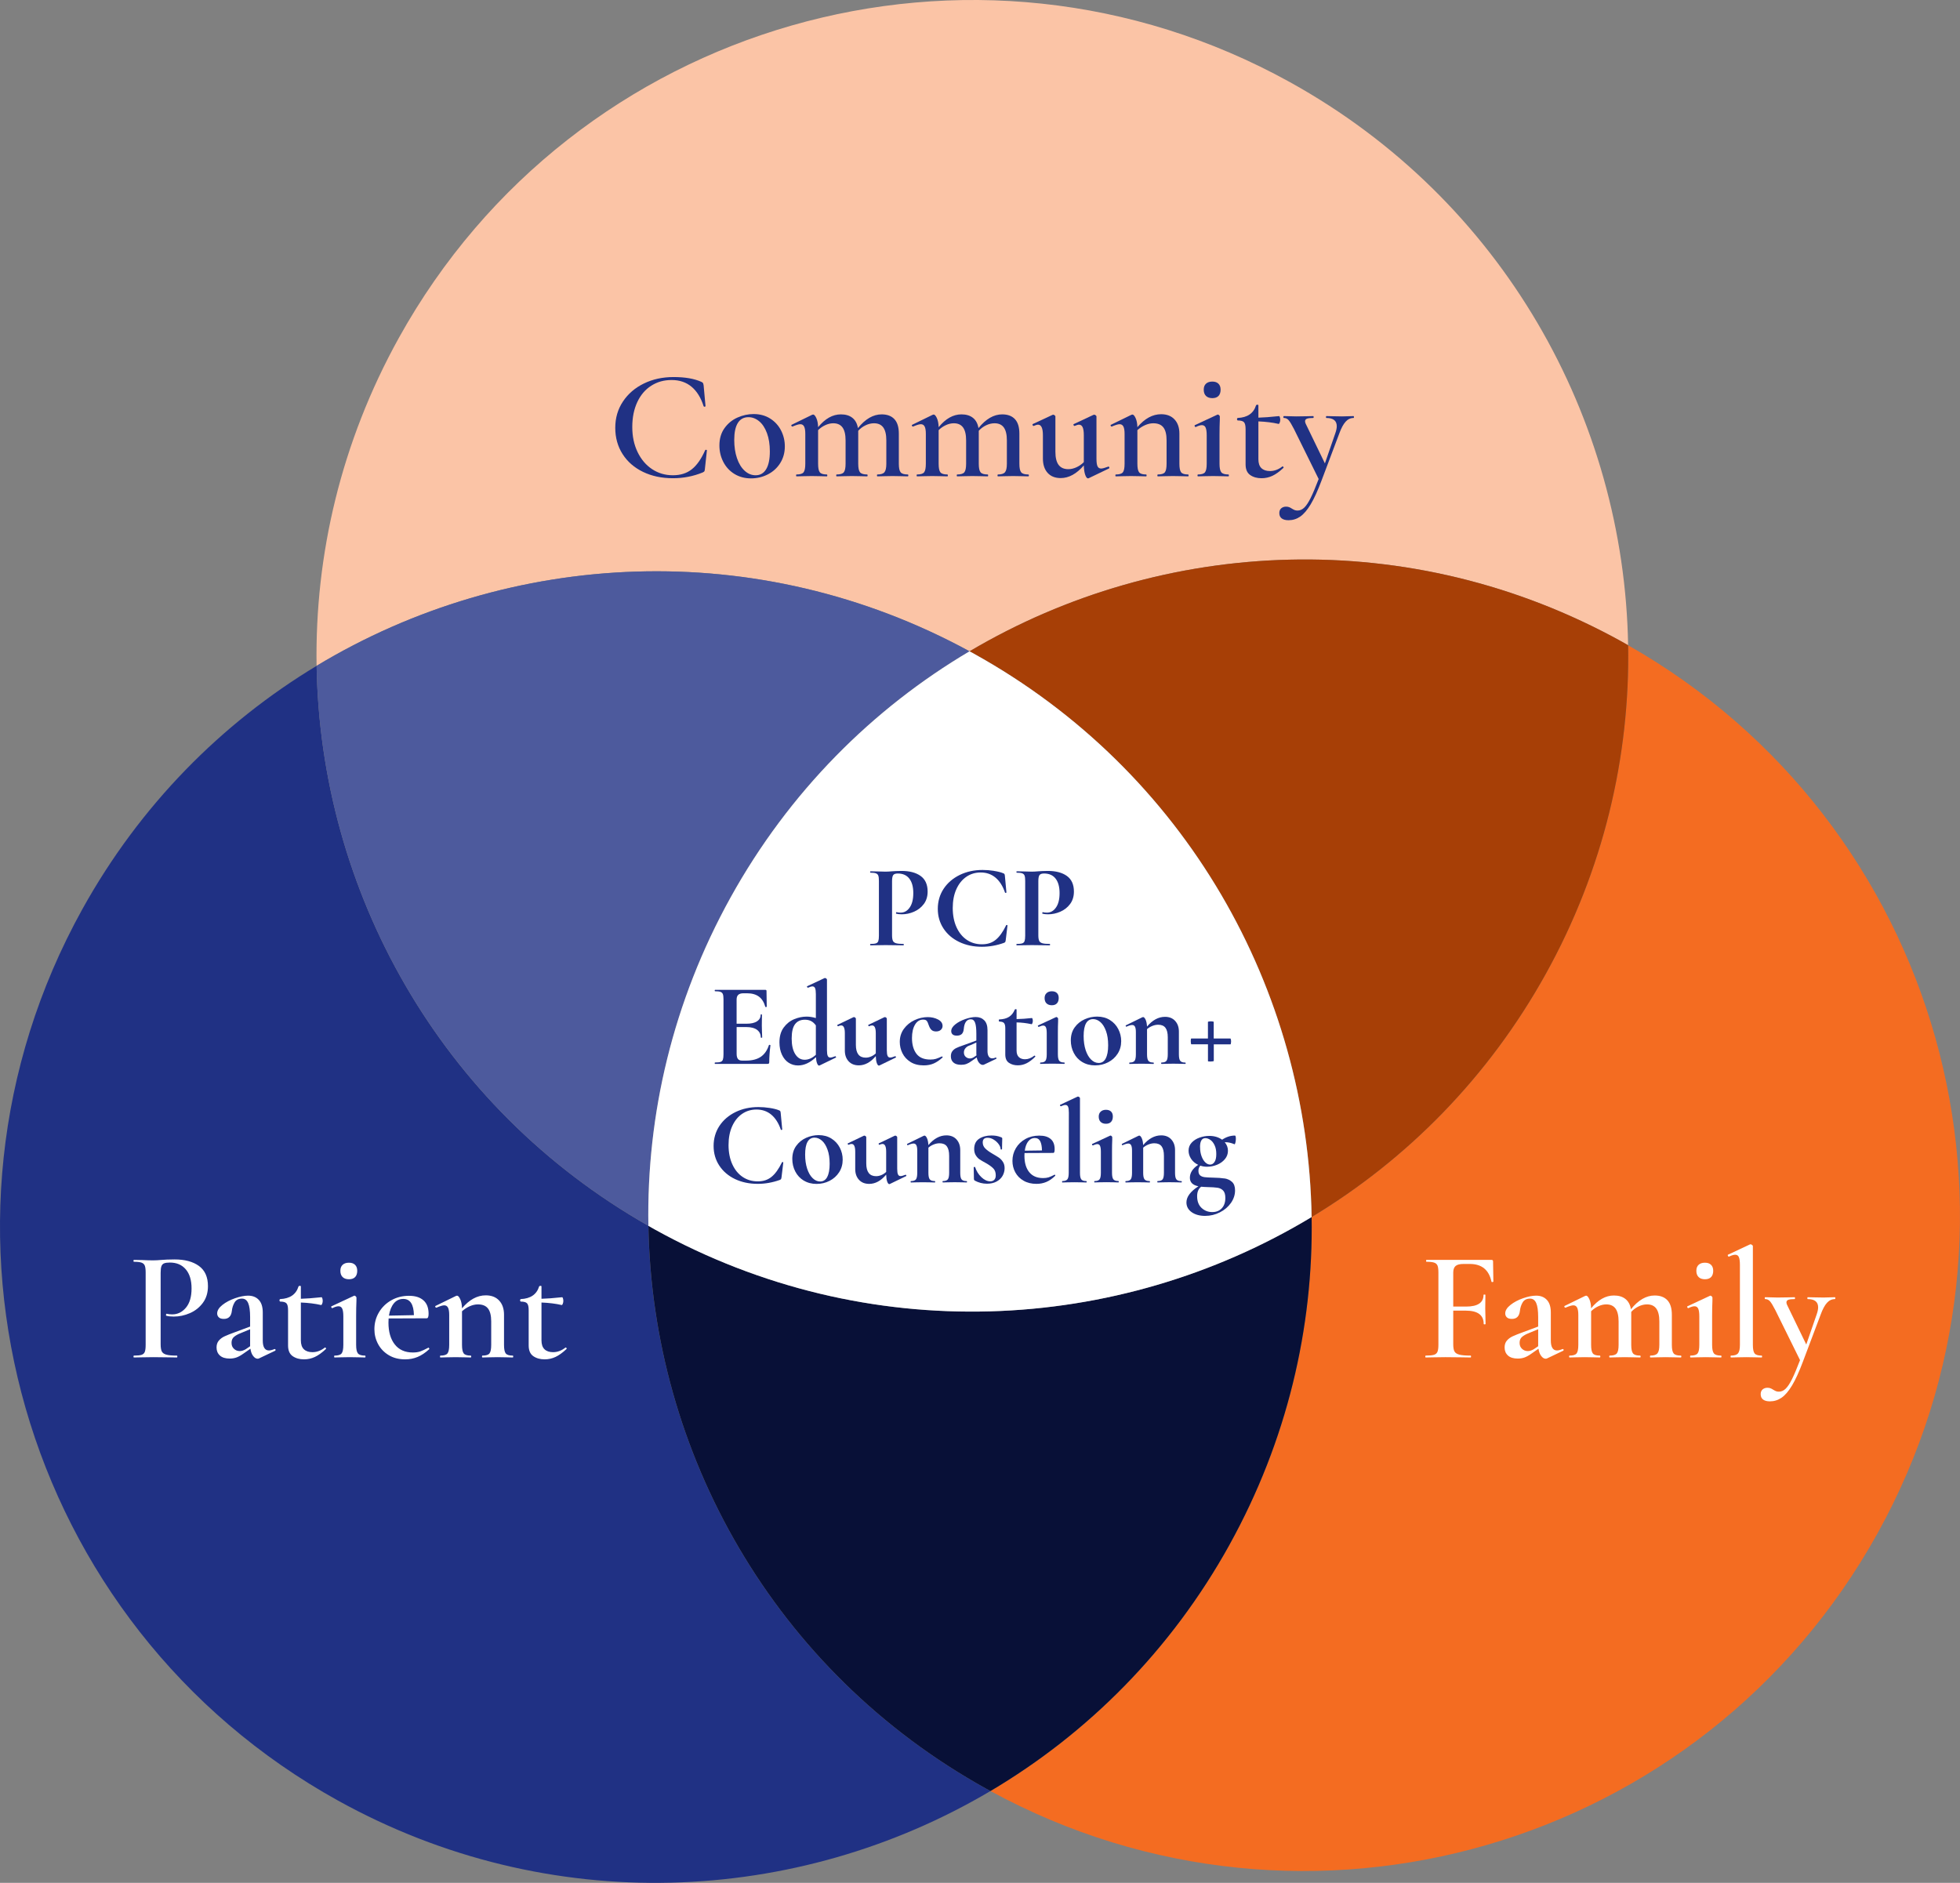 <?xml version="1.0" encoding="UTF-8"?>
<svg xmlns="http://www.w3.org/2000/svg" id="Layer_2" viewBox="0 0 753.15 723.57">
  <rect x="0" y="0" width="753.15" height="723.57" fill="#808080" stroke="none"/>
  <defs>
    <style>.cls-1{fill:#f46c21;}.cls-1,.cls-2,.cls-3,.cls-4,.cls-5,.cls-6,.cls-7{stroke-width:0px;}.cls-2{fill:#4d5a9d;}.cls-3{fill:#081037;}.cls-4{fill:#203184;}.cls-5{fill:#a73f06;}.cls-6{fill:#fff;}.cls-7{fill:#fbc4a6;}</style>
  </defs>
  <g id="Layer_1-2">
    <path class="cls-4" d="m249.15,471.07c-80.28-45.6-126.09-128.85-127.49-215.19-36.5,22.02-67.91,53.6-90.05,93.57-67.44,121.73-23.43,275.08,98.3,342.52,81.12,44.94,176.27,40.37,250.69-3.69-.53-.29-1.05-.56-1.58-.85-81.7-45.26-128.39-129.23-129.87-216.36Z"></path>
    <path class="cls-7" d="m372.55,250.3c74.42-44.06,169.57-48.63,250.69-3.69.8.44,1.59.91,2.38,1.36-1.48-87.13-48.17-171.1-129.87-216.36C374.02-35.83,220.67,8.18,153.23,129.91c-22.14,39.97-32.27,83.34-31.58,125.96,74.2-44.75,169.47-49.95,250.89-5.58Z"></path>
    <path class="cls-2" d="m249.15,471.07c-.73-42.69,9.4-86.13,31.57-126.16,22.5-40.61,54.57-72.56,91.83-94.62-81.42-44.37-176.69-39.17-250.89,5.58,1.4,86.34,47.22,169.59,127.49,215.19Z"></path>
    <path class="cls-1" d="m625.62,247.97c.73,42.69-9.4,86.13-31.57,126.16-22.14,39.97-53.54,71.55-90.05,93.57.69,42.62-9.44,86-31.58,125.96-22.5,40.61-54.57,72.56-91.83,94.62,121.47,66.19,273.79,22.05,340.94-99.15,66.99-120.93,23.99-273.04-95.92-341.16Z"></path>
    <path class="cls-3" d="m472.43,593.66c22.14-39.97,32.27-83.34,31.58-125.96-74.68,45.04-170.71,50.03-252.47,4.73-.8-.44-1.59-.91-2.38-1.36,1.48,87.13,48.17,171.1,129.87,216.36.52.29,1.05.56,1.58.85,37.26-22.06,69.33-54,91.83-94.62Z"></path>
    <path class="cls-5" d="m372.55,250.3c.53.29,1.06.56,1.58.85,81.76,45.3,128.46,129.35,129.88,216.55,36.5-22.02,67.91-53.6,90.05-93.57,22.17-40.03,32.3-83.47,31.57-126.16-.8-.45-1.58-.92-2.38-1.36-81.12-44.94-176.27-40.37-250.69,3.69Z"></path>
    <path class="cls-6" d="m374.13,251.14c-.52-.29-1.05-.56-1.58-.85-37.26,22.06-69.33,54-91.83,94.62-22.17,40.03-32.3,83.47-31.57,126.16.8.45,1.58.92,2.38,1.36,81.76,45.3,177.79,40.31,252.47-4.73-1.42-87.2-48.11-171.26-129.88-216.55Z"></path>
    <path class="cls-6" d="m573.84,492.51c0,.08-.11.14-.33.18-.22.04-.35,0-.39-.12-.96-4.56-3.74-6.84-8.34-6.84h-2.4c-1.44,0-2.46.26-3.06.78-.6.52-.9,1.38-.9,2.58v13.02h4.92c4.48,0,6.72-1.5,6.72-4.5,0-.08.12-.12.36-.12s.36.04.36.12l-.06,5.28c0,1.24.02,2.16.06,2.76l.06,3.12c0,.12-.12.18-.36.18s-.36-.06-.36-.18c0-3.4-2.3-5.1-6.9-5.1h-4.8v12.9c0,1.28.16,2.21.48,2.79.32.58.95.99,1.89,1.23.94.24,2.39.36,4.35.36.08,0,.12.12.12.36s-.04.36-.12.36c-1.64,0-2.92-.02-3.84-.06l-5.88-.06-4.38.06c-.76.04-1.82.06-3.18.06-.12,0-.18-.12-.18-.36s.06-.36.18-.36c1.44,0,2.49-.1,3.15-.3s1.11-.59,1.35-1.17.36-1.47.36-2.67v-27.78c0-1.2-.11-2.08-.33-2.64s-.65-.95-1.29-1.17c-.64-.22-1.62-.33-2.94-.33-.12,0-.18-.12-.18-.36s.06-.36.18-.36h24.96c.4,0,.6.18.6.54l.12,7.8Z"></path>
    <path class="cls-6" d="m600.54,518.43c.16,0,.26.09.3.27.04.18-.02.31-.18.39l-6.18,2.94c-.16.08-.34.12-.54.12-.6,0-1.17-.35-1.71-1.05-.54-.7-.89-1.63-1.05-2.79l-2.76,1.92c-.96.68-1.83,1.16-2.61,1.44s-1.65.42-2.61.42c-1.64,0-2.89-.39-3.75-1.17-.86-.78-1.29-1.81-1.29-3.09,0-1.08.29-1.96.87-2.64.58-.68,1.32-1.23,2.22-1.65.9-.42,2.23-.95,3.99-1.59l5.82-2.16v-3.6c0-2.48-.25-4.29-.75-5.43-.5-1.14-1.29-1.71-2.37-1.71-1.32,0-2.27.49-2.85,1.47-.58.98-.93,2.07-1.05,3.27-.24,2.04-1.26,3.06-3.06,3.06-.88,0-1.53-.2-1.95-.6-.42-.4-.63-.9-.63-1.5,0-1.12.67-2.21,2.01-3.27,1.34-1.06,2.96-1.92,4.86-2.58,1.9-.66,3.57-.99,5.01-.99,1.72,0,3.09.54,4.11,1.62s1.53,2.7,1.53,4.86v10.8c0,1.24.2,2.18.6,2.82.4.64.98.96,1.74.96.6,0,1.32-.18,2.16-.54h.12Zm-9.48-1.08v-6.54l-3.6,1.5c-1.04.4-1.89.87-2.55,1.41-.66.54-.99,1.31-.99,2.31s.31,1.73.93,2.31c.62.58,1.37.87,2.25.87.72,0,1.48-.24,2.28-.72l1.68-1.14Z"></path>
    <path class="cls-6" d="m646.08,521.31c0,.24-.08.36-.24.36-1,0-1.8-.02-2.4-.06l-3.42-.06-3.42.06c-.6.04-1.4.06-2.4.06-.12,0-.18-.12-.18-.36s.06-.36.18-.36c1.32,0,2.22-.29,2.7-.87.48-.58.72-1.67.72-3.27v-8.94c0-2.24-.39-3.9-1.17-4.98-.78-1.08-1.97-1.62-3.57-1.62-1.08,0-2.16.26-3.24.78-1.08.52-2.02,1.22-2.82,2.1v12.66c0,1.64.23,2.74.69,3.3.46.56,1.37.84,2.73.84.12,0,.18.12.18.36s-.06.36-.18.36c-1,0-1.8-.02-2.4-.06l-3.48-.06-3.42.06c-.6.04-1.4.06-2.4.06-.12,0-.18-.12-.18-.36s.06-.36.18-.36c1.36,0,2.27-.28,2.73-.84.46-.56.69-1.66.69-3.3v-8.94c0-2.24-.39-3.9-1.17-4.98-.78-1.08-1.97-1.62-3.57-1.62-1,0-2.02.24-3.06.72-1.04.48-1.96,1.12-2.76,1.92v12.9c0,1.64.22,2.74.66,3.3.44.56,1.34.84,2.7.84.12,0,.18.12.18.36s-.06.36-.18.36c-1,0-1.78-.02-2.34-.06l-3.48-.06-3.48.06c-.56.04-1.34.06-2.34.06-.12,0-.18-.12-.18-.36s.06-.36.18-.36c1.36,0,2.26-.28,2.7-.84.44-.56.66-1.66.66-3.3v-11.46c0-1.28-.15-2.22-.45-2.82-.3-.6-.79-.9-1.47-.9-.6,0-1.6.3-3,.9h-.06c-.16,0-.28-.1-.36-.3s-.06-.32.06-.36l7.86-3.84c.24-.08.38-.12.42-.12.4,0,.81.45,1.23,1.35.42.9.65,2.07.69,3.51,2.68-3.28,5.6-4.92,8.76-4.92,1.84,0,3.32.45,4.44,1.35,1.12.9,1.82,2.21,2.1,3.93,2.84-3.52,5.88-5.28,9.12-5.28,2.12,0,3.75.61,4.89,1.83,1.14,1.22,1.71,3.07,1.71,5.55v11.58c0,1.64.23,2.74.69,3.3.46.56,1.37.84,2.73.84.16,0,.24.12.24.36Z"></path>
    <path class="cls-6" d="m649.44,521.31c0-.24.06-.36.18-.36,1.36,0,2.26-.28,2.7-.84.44-.56.66-1.66.66-3.3v-10.92c0-1.36-.14-2.35-.42-2.97-.28-.62-.76-.93-1.44-.93-.6,0-1.38.24-2.34.72h-.06c-.16,0-.28-.1-.36-.3-.08-.2-.06-.34.06-.42l8.64-4.02.18-.06c.16,0,.33.09.51.27s.27.33.27.45v1.26c-.08,1.68-.12,3.66-.12,5.94v10.98c0,1.64.23,2.74.69,3.3.46.56,1.37.84,2.73.84.12,0,.18.12.18.36s-.06.36-.18.36c-1,0-1.8-.02-2.4-.06l-3.48-.06-3.48.06c-.56.04-1.34.06-2.34.06-.12,0-.18-.12-.18-.36Zm3.27-30.54c-.58-.56-.87-1.36-.87-2.4s.29-1.77.87-2.31c.58-.54,1.39-.81,2.43-.81s1.78.27,2.34.81c.56.54.84,1.31.84,2.31s-.27,1.84-.81,2.4c-.54.56-1.33.84-2.37.84s-1.85-.28-2.43-.84Z"></path>
    <path class="cls-6" d="m664.98,521.31c0-.24.06-.36.18-.36,1.32,0,2.22-.29,2.7-.87.48-.58.72-1.67.72-3.27v-30.66c0-1.4-.13-2.41-.39-3.03-.26-.62-.73-.93-1.41-.93-.6,0-1.4.24-2.4.72h-.06c-.16,0-.28-.1-.36-.3-.08-.2-.08-.34,0-.42l8.46-3.96.24-.06c.16,0,.35.08.57.24.22.16.33.3.33.42v37.98c0,1.64.22,2.74.66,3.3.44.56,1.34.84,2.7.84.12,0,.18.12.18.36s-.06.36-.18.36c-.96,0-1.74-.02-2.34-.06l-3.54-.06-3.48.06c-.6.04-1.4.06-2.4.06-.12,0-.18-.12-.18-.36Z"></path>
    <path class="cls-6" d="m705.24,498.87c0,.24-.04.36-.12.36-1.2,0-2.23.48-3.09,1.44-.86.96-1.65,2.42-2.37,4.38l-6.9,18.3c-1.44,3.84-2.82,6.86-4.14,9.06-1.32,2.2-2.66,3.77-4.02,4.71-1.36.94-2.86,1.41-4.5,1.41-1.12,0-1.99-.23-2.61-.69s-.93-1.15-.93-2.07c0-.8.25-1.41.75-1.83s1.11-.63,1.83-.63c.48,0,.89.07,1.23.21.34.14.69.33,1.05.57.4.24.75.42,1.05.54s.67.18,1.11.18c.92,0,1.77-.37,2.55-1.11.78-.74,1.6-1.97,2.46-3.69.86-1.72,1.89-4.16,3.09-7.32l-9.48-19.2c-.88-1.72-1.57-2.86-2.07-3.42-.5-.56-1.11-.84-1.83-.84-.12,0-.18-.12-.18-.36s.06-.36.18-.36c1.04,0,1.84.02,2.4.06l2.34.06,4.08-.06c.6-.04,1.42-.06,2.46-.06.12,0,.18.12.18.36s-.06.36-.18.36c-1.08,0-1.87.09-2.37.27-.5.18-.75.51-.75.99,0,.36.1.72.3,1.08l7.32,15.12,4.02-11.64c.36-1.04.54-1.92.54-2.64,0-2.12-1.34-3.18-4.02-3.18-.08,0-.12-.12-.12-.36s.04-.36.12-.36c1.08,0,1.9.02,2.46.06l3.6.06,2.34-.06c.44-.04,1.14-.06,2.1-.06.08,0,.12.12.12.36Z"></path>
    <path class="cls-4" d="m269.54,146.76c.32.16.52.31.6.45.08.14.16.45.24.93l.72,7.92c0,.12-.1.2-.3.24-.2.04-.34-.02-.42-.18-1.04-3.28-2.59-5.78-4.65-7.5-2.06-1.72-4.61-2.58-7.65-2.58s-5.53.73-7.83,2.19c-2.3,1.46-4.09,3.56-5.37,6.3-1.28,2.74-1.92,5.93-1.92,9.57s.68,6.81,2.04,9.63c1.36,2.82,3.22,5.01,5.58,6.57,2.36,1.56,5.02,2.34,7.98,2.34s5.35-.77,7.29-2.31c1.94-1.54,3.65-3.99,5.13-7.35.04-.12.16-.16.36-.12.2.04.3.1.3.18l-.78,7.2c-.04.48-.11.78-.21.9-.1.12-.31.26-.63.42-3.6,1.48-7.42,2.22-11.46,2.22-4.28,0-8.1-.81-11.46-2.43-3.36-1.62-5.98-3.9-7.86-6.84-1.88-2.94-2.82-6.31-2.82-10.11s.98-7.12,2.94-10.08c1.96-2.96,4.64-5.27,8.04-6.93,3.4-1.66,7.2-2.49,11.4-2.49,4.44,0,8.02.62,10.74,1.86Z"></path>
    <path class="cls-4" d="m282.2,182.13c-1.84-1.14-3.26-2.68-4.26-4.62-1-1.94-1.5-4.05-1.5-6.33,0-2.6.65-4.81,1.95-6.63,1.3-1.82,2.96-3.18,4.98-4.08,2.02-.9,4.09-1.35,6.21-1.35,2.44,0,4.57.58,6.39,1.74,1.82,1.16,3.21,2.69,4.17,4.59.96,1.9,1.44,3.93,1.44,6.09,0,2.4-.59,4.54-1.77,6.42-1.18,1.88-2.77,3.33-4.77,4.35-2,1.02-4.16,1.53-6.48,1.53s-4.52-.57-6.36-1.71Zm12.21-1.83c.94-1.56,1.41-3.84,1.41-6.84,0-2.68-.37-5.02-1.11-7.02-.74-2-1.74-3.52-3-4.56-1.26-1.04-2.63-1.56-4.11-1.56-1.8,0-3.16.74-4.08,2.22-.92,1.48-1.38,3.66-1.38,6.54,0,2.6.35,4.93,1.05,6.99.7,2.06,1.68,3.67,2.94,4.83,1.26,1.16,2.67,1.74,4.23,1.74,1.76,0,3.11-.78,4.05-2.34Z"></path>
    <path class="cls-4" d="m349.04,182.7c0,.24-.08.36-.24.36-1,0-1.8-.02-2.4-.06l-3.42-.06-3.42.06c-.6.04-1.4.06-2.4.06-.12,0-.18-.12-.18-.36s.06-.36.18-.36c1.32,0,2.22-.29,2.7-.87.48-.58.72-1.67.72-3.27v-8.94c0-2.24-.39-3.9-1.17-4.98-.78-1.08-1.97-1.62-3.57-1.62-1.08,0-2.16.26-3.24.78-1.08.52-2.02,1.22-2.82,2.1v12.66c0,1.64.23,2.74.69,3.3.46.56,1.37.84,2.73.84.12,0,.18.12.18.36s-.06.36-.18.36c-1,0-1.8-.02-2.4-.06l-3.48-.06-3.42.06c-.6.04-1.4.06-2.4.06-.12,0-.18-.12-.18-.36s.06-.36.18-.36c1.36,0,2.27-.28,2.73-.84.46-.56.69-1.66.69-3.3v-8.94c0-2.24-.39-3.9-1.17-4.98-.78-1.08-1.97-1.62-3.57-1.62-1,0-2.02.24-3.06.72-1.04.48-1.96,1.12-2.76,1.92v12.9c0,1.64.22,2.74.66,3.3.44.56,1.34.84,2.7.84.12,0,.18.12.18.36s-.06.36-.18.36c-1,0-1.78-.02-2.34-.06l-3.48-.06-3.48.06c-.56.04-1.34.06-2.34.06-.12,0-.18-.12-.18-.36s.06-.36.18-.36c1.36,0,2.26-.28,2.7-.84.44-.56.66-1.66.66-3.3v-11.46c0-1.28-.15-2.22-.45-2.82-.3-.6-.79-.9-1.47-.9-.6,0-1.6.3-3,.9h-.06c-.16,0-.28-.1-.36-.3-.08-.2-.06-.32.06-.36l7.86-3.84c.24-.08.38-.12.42-.12.4,0,.81.45,1.23,1.35.42.9.65,2.07.69,3.51,2.68-3.28,5.6-4.92,8.76-4.92,1.84,0,3.32.45,4.44,1.35,1.12.9,1.82,2.21,2.1,3.93,2.84-3.52,5.88-5.28,9.12-5.28,2.12,0,3.75.61,4.89,1.83,1.14,1.22,1.71,3.07,1.71,5.55v11.58c0,1.64.23,2.74.69,3.3.46.56,1.37.84,2.73.84.16,0,.24.12.24.36Z"></path>
    <path class="cls-4" d="m395.36,182.7c0,.24-.08.36-.24.36-1,0-1.8-.02-2.4-.06l-3.42-.06-3.42.06c-.6.04-1.4.06-2.4.06-.12,0-.18-.12-.18-.36s.06-.36.18-.36c1.32,0,2.22-.29,2.7-.87.48-.58.72-1.67.72-3.27v-8.94c0-2.24-.39-3.9-1.17-4.98-.78-1.08-1.97-1.62-3.57-1.62-1.08,0-2.16.26-3.24.78-1.08.52-2.02,1.22-2.82,2.1v12.66c0,1.64.23,2.74.69,3.3.46.56,1.37.84,2.73.84.12,0,.18.12.18.36s-.06.36-.18.36c-1,0-1.8-.02-2.4-.06l-3.48-.06-3.42.06c-.6.04-1.4.06-2.4.06-.12,0-.18-.12-.18-.36s.06-.36.18-.36c1.36,0,2.27-.28,2.73-.84.46-.56.69-1.66.69-3.3v-8.94c0-2.24-.39-3.9-1.17-4.98-.78-1.08-1.97-1.62-3.57-1.62-1,0-2.02.24-3.06.72-1.04.48-1.96,1.12-2.76,1.92v12.9c0,1.64.22,2.74.66,3.3.44.56,1.34.84,2.7.84.12,0,.18.12.18.36s-.06.36-.18.36c-1,0-1.78-.02-2.34-.06l-3.48-.06-3.48.06c-.56.04-1.34.06-2.34.06-.12,0-.18-.12-.18-.36s.06-.36.18-.36c1.36,0,2.26-.28,2.7-.84.44-.56.66-1.66.66-3.3v-11.46c0-1.28-.15-2.22-.45-2.82-.3-.6-.79-.9-1.47-.9-.6,0-1.6.3-3,.9h-.06c-.16,0-.28-.1-.36-.3-.08-.2-.06-.32.06-.36l7.86-3.84c.24-.08.38-.12.42-.12.4,0,.81.45,1.23,1.35.42.9.65,2.07.69,3.51,2.68-3.28,5.6-4.92,8.76-4.92,1.84,0,3.32.45,4.44,1.35,1.12.9,1.82,2.21,2.1,3.93,2.84-3.52,5.88-5.28,9.12-5.28,2.12,0,3.75.61,4.89,1.83,1.14,1.22,1.71,3.07,1.71,5.55v11.58c0,1.64.23,2.74.69,3.3.46.56,1.37.84,2.73.84.16,0,.24.12.24.36Z"></path>
    <path class="cls-4" d="m425.95,179.28c.12,0,.22.1.3.3.08.2.06.34-.06.42l-7.86,3.78-.24.06c-.4,0-.76-.45-1.08-1.35-.32-.9-.5-2.11-.54-3.63-2.8,3.24-5.76,4.86-8.88,4.86-2.16,0-3.84-.67-5.04-2.01-1.2-1.34-1.8-3.17-1.8-5.49v-8.94c0-2.72-.62-4.08-1.86-4.08-.4,0-.96.16-1.68.48h-.06c-.16,0-.28-.1-.36-.3-.08-.2-.06-.34.06-.42l7.62-3.54.24-.06c.16,0,.34.08.54.24.2.16.3.3.3.42v13.62c0,2.24.41,3.91,1.23,5.01.82,1.1,2.07,1.65,3.75,1.65,1,0,2.03-.24,3.09-.72,1.06-.48,2.01-1.14,2.85-1.98v-10.32c0-1.4-.15-2.43-.45-3.09-.3-.66-.77-.99-1.41-.99-.36,0-.92.16-1.68.48h-.06c-.16,0-.28-.11-.36-.33-.08-.22-.04-.35.12-.39l7.56-3.54c.08-.04.18-.06.3-.06.16,0,.34.08.54.24.2.16.3.3.3.42v16.26c0,1.4.14,2.38.42,2.94.28.56.74.84,1.38.84.48,0,1.38-.24,2.7-.72l.12-.06Z"></path>
    <path class="cls-4" d="m456.73,182.7c0,.24-.06.36-.18.36-1,0-1.78-.02-2.34-.06l-3.48-.06-3.42.06c-.6.04-1.4.06-2.4.06-.12,0-.18-.12-.18-.36s.06-.36.18-.36c1.36,0,2.26-.28,2.7-.84.44-.56.66-1.66.66-3.3v-9c0-2.24-.41-3.89-1.23-4.95-.82-1.06-2.11-1.59-3.87-1.59-1.04,0-2.1.24-3.18.72s-2.06,1.12-2.94,1.92v12.9c0,1.64.22,2.74.66,3.3.44.56,1.34.84,2.7.84.12,0,.18.12.18.36s-.06.36-.18.36c-1,0-1.78-.02-2.34-.06l-3.48-.06-3.48.06c-.56.04-1.34.06-2.34.06-.12,0-.18-.12-.18-.36s.06-.36.18-.36c1.36,0,2.26-.28,2.7-.84.44-.56.66-1.66.66-3.3v-11.46c0-1.28-.15-2.22-.45-2.82-.3-.6-.79-.9-1.47-.9-.6,0-1.6.3-3,.9h-.06c-.16,0-.28-.1-.36-.3-.08-.2-.06-.32.06-.36l7.86-3.84c.24-.08.38-.12.42-.12.4,0,.81.45,1.23,1.35.42.9.65,2.07.69,3.51,2.8-3.32,5.84-4.98,9.12-4.98,2.2,0,3.92.67,5.16,2.01,1.24,1.34,1.86,3.15,1.86,5.43v11.58c0,1.64.22,2.74.66,3.3.44.56,1.34.84,2.7.84.12,0,.18.12.18.36Z"></path>
    <path class="cls-4" d="m460.15,182.7c0-.24.06-.36.18-.36,1.36,0,2.26-.28,2.7-.84.44-.56.66-1.66.66-3.3v-10.92c0-1.36-.14-2.35-.42-2.97-.28-.62-.76-.93-1.44-.93-.6,0-1.38.24-2.34.72h-.06c-.16,0-.28-.1-.36-.3-.08-.2-.06-.34.06-.42l8.64-4.02.18-.06c.16,0,.33.09.51.27.18.18.27.33.27.45v1.26c-.08,1.68-.12,3.66-.12,5.94v10.98c0,1.64.23,2.74.69,3.3.46.56,1.37.84,2.73.84.12,0,.18.12.18.36s-.06.36-.18.36c-1,0-1.8-.02-2.4-.06l-3.48-.06-3.48.06c-.56.04-1.34.06-2.34.06-.12,0-.18-.12-.18-.36Zm3.27-30.54c-.58-.56-.87-1.36-.87-2.4s.29-1.77.87-2.31,1.39-.81,2.43-.81,1.78.27,2.34.81c.56.54.84,1.31.84,2.31s-.27,1.84-.81,2.4c-.54.56-1.33.84-2.37.84s-1.85-.28-2.43-.84Z"></path>
    <path class="cls-4" d="m492.85,179.22c.12,0,.23.08.33.24.1.16.09.28-.03.36-1.48,1.4-2.88,2.41-4.2,3.03-1.32.62-2.72.93-4.2.93-1.72,0-3.17-.41-4.35-1.23-1.18-.82-1.77-2.19-1.77-4.11v-13.56c0-1.32-.21-2.2-.63-2.64-.42-.44-1.23-.66-2.43-.66-.04,0-.09-.05-.15-.15-.06-.1-.09-.21-.09-.33s.03-.23.09-.33c.06-.1.11-.15.15-.15,3.76-.16,6.12-1.78,7.08-4.86.08-.16.25-.24.51-.24s.39.08.39.24v4.74c1.88-.04,4.54-.24,7.98-.6.08,0,.17.15.27.45.1.3.15.63.15.99s-.07.72-.21,1.08c-.14.36-.29.52-.45.48-2.24-.52-4.82-.84-7.74-.96v14.52c0,1.56.39,2.71,1.17,3.45.78.74,1.87,1.11,3.27,1.11,1.68,0,3.26-.58,4.74-1.74l.12-.06Z"></path>
    <path class="cls-4" d="m520.27,160.26c0,.24-.04.36-.12.36-1.2,0-2.23.48-3.09,1.44-.86.96-1.65,2.42-2.37,4.38l-6.9,18.3c-1.44,3.84-2.82,6.86-4.14,9.06-1.32,2.2-2.66,3.77-4.02,4.71-1.36.94-2.86,1.41-4.5,1.41-1.12,0-1.99-.23-2.61-.69-.62-.46-.93-1.15-.93-2.07,0-.8.25-1.41.75-1.83.5-.42,1.11-.63,1.83-.63.48,0,.89.07,1.23.21.34.14.69.33,1.05.57.4.24.75.42,1.05.54s.67.18,1.11.18c.92,0,1.77-.37,2.55-1.11.78-.74,1.6-1.97,2.46-3.69.86-1.72,1.89-4.16,3.09-7.32l-9.48-19.2c-.88-1.72-1.57-2.86-2.07-3.42-.5-.56-1.11-.84-1.83-.84-.12,0-.18-.12-.18-.36s.06-.36.18-.36c1.04,0,1.84.02,2.4.06l2.34.06,4.08-.06c.6-.04,1.42-.06,2.46-.06.12,0,.18.12.18.36s-.06.36-.18.36c-1.08,0-1.87.09-2.37.27-.5.18-.75.51-.75.99,0,.36.1.72.3,1.08l7.32,15.12,4.02-11.64c.36-1.04.54-1.92.54-2.64,0-2.12-1.34-3.18-4.02-3.18-.08,0-.12-.12-.12-.36s.04-.36.12-.36c1.08,0,1.9.02,2.46.06l3.6.06,2.34-.06c.44-.04,1.14-.06,2.1-.06.08,0,.12.12.12.36Z"></path>
    <path class="cls-6" d="m62.18,519.36c.3.58.88.99,1.74,1.23.86.24,2.21.36,4.05.36.12,0,.18.12.18.36s-.06.36-.18.36c-1.64,0-2.92-.02-3.84-.06l-5.22-.06-4.32.06c-.76.04-1.8.06-3.12.06-.12,0-.18-.12-.18-.36s.06-.36.18-.36c1.36,0,2.34-.1,2.94-.3.6-.2,1.01-.58,1.23-1.14.22-.56.33-1.46.33-2.7v-27.78c0-1.2-.11-2.08-.33-2.64-.22-.56-.64-.95-1.26-1.17-.62-.22-1.59-.33-2.91-.33-.12,0-.18-.12-.18-.36s.06-.36.18-.36l3.12.06c1.76.08,3.18.12,4.26.12.92,0,2.04-.06,3.36-.18.48-.04,1.13-.08,1.95-.12.82-.04,1.79-.06,2.91-.06,3.96,0,7.09.84,9.39,2.52,2.3,1.68,3.45,4.26,3.45,7.74,0,2.52-.65,4.66-1.95,6.42-1.3,1.76-2.96,3.08-4.98,3.96-2.02.88-4.09,1.32-6.21,1.32-1.12,0-2.06-.1-2.82-.3-.12,0-.18-.1-.18-.3,0-.12.03-.24.09-.36s.13-.16.21-.12c.64.16,1.34.24,2.1.24,2.08,0,3.84-.86,5.28-2.58,1.44-1.72,2.16-4.18,2.16-7.38s-.74-5.61-2.22-7.35c-1.48-1.74-3.52-2.61-6.12-2.61-.96,0-1.69.1-2.19.3-.5.2-.85.57-1.05,1.11-.2.54-.3,1.39-.3,2.55v27.42c0,1.28.15,2.21.45,2.79Z"></path>
    <path class="cls-6" d="m105.59,518.43c.16,0,.26.09.3.27.04.18-.02.31-.18.39l-6.18,2.94c-.16.08-.34.12-.54.12-.6,0-1.17-.35-1.71-1.05-.54-.7-.89-1.63-1.05-2.79l-2.76,1.92c-.96.68-1.83,1.16-2.61,1.44-.78.28-1.65.42-2.61.42-1.64,0-2.89-.39-3.75-1.17-.86-.78-1.29-1.81-1.29-3.09,0-1.08.29-1.96.87-2.64.58-.68,1.32-1.23,2.22-1.65s2.23-.95,3.99-1.59l5.82-2.16v-3.6c0-2.48-.25-4.29-.75-5.43-.5-1.14-1.29-1.71-2.37-1.71-1.32,0-2.27.49-2.85,1.47-.58.98-.93,2.07-1.05,3.27-.24,2.04-1.26,3.06-3.06,3.06-.88,0-1.53-.2-1.95-.6-.42-.4-.63-.9-.63-1.5,0-1.12.67-2.21,2.01-3.27,1.34-1.06,2.96-1.92,4.86-2.58,1.9-.66,3.57-.99,5.01-.99,1.72,0,3.09.54,4.11,1.62s1.53,2.7,1.53,4.86v10.8c0,1.24.2,2.18.6,2.82.4.64.98.96,1.74.96.6,0,1.32-.18,2.16-.54h.12Zm-9.48-1.08v-6.54l-3.6,1.5c-1.04.4-1.89.87-2.55,1.41-.66.54-.99,1.31-.99,2.31s.31,1.73.93,2.31c.62.58,1.37.87,2.25.87.72,0,1.48-.24,2.28-.72l1.68-1.14Z"></path>
    <path class="cls-6" d="m124.91,517.83c.12,0,.23.08.33.24.1.16.09.28-.03.36-1.48,1.4-2.88,2.41-4.2,3.03-1.32.62-2.72.93-4.2.93-1.72,0-3.17-.41-4.35-1.23-1.18-.82-1.77-2.19-1.77-4.11v-13.56c0-1.32-.21-2.2-.63-2.64s-1.23-.66-2.43-.66c-.04,0-.09-.05-.15-.15-.06-.1-.09-.21-.09-.33s.03-.23.09-.33c.06-.1.11-.15.15-.15,3.76-.16,6.12-1.78,7.08-4.86.08-.16.25-.24.51-.24s.39.08.39.24v4.74c1.88-.04,4.54-.24,7.98-.6.08,0,.17.15.27.45.1.3.15.63.15.99s-.07.72-.21,1.08c-.14.36-.29.52-.45.48-2.24-.52-4.82-.84-7.74-.96v14.52c0,1.56.39,2.71,1.17,3.45.78.74,1.87,1.11,3.27,1.11,1.68,0,3.26-.58,4.74-1.74l.12-.06Z"></path>
    <path class="cls-6" d="m128.39,521.31c0-.24.06-.36.18-.36,1.36,0,2.26-.28,2.7-.84.44-.56.66-1.66.66-3.3v-10.92c0-1.36-.14-2.35-.42-2.97-.28-.62-.76-.93-1.44-.93-.6,0-1.38.24-2.34.72h-.06c-.16,0-.28-.1-.36-.3-.08-.2-.06-.34.06-.42l8.64-4.02.18-.06c.16,0,.33.09.51.27.18.18.27.33.27.45v1.26c-.08,1.68-.12,3.66-.12,5.94v10.98c0,1.64.23,2.74.69,3.3.46.56,1.37.84,2.73.84.12,0,.18.12.18.36s-.06.36-.18.36c-1,0-1.8-.02-2.4-.06l-3.48-.06-3.48.06c-.56.04-1.34.06-2.34.06-.12,0-.18-.12-.18-.36Zm3.27-30.54c-.58-.56-.87-1.36-.87-2.4s.29-1.77.87-2.31c.58-.54,1.39-.81,2.43-.81s1.78.27,2.34.81c.56.54.84,1.31.84,2.31s-.27,1.84-.81,2.4c-.54.56-1.33.84-2.37.84s-1.85-.28-2.43-.84Z"></path>
    <path class="cls-6" d="m164.63,517.89c.08,0,.17.08.27.24.1.16.11.28.03.36-1.48,1.36-2.96,2.35-4.44,2.97-1.48.62-3.08.93-4.8.93-2.44,0-4.55-.54-6.33-1.62-1.78-1.08-3.14-2.5-4.08-4.26-.94-1.76-1.41-3.66-1.41-5.7,0-2.36.58-4.52,1.74-6.48,1.16-1.96,2.75-3.51,4.77-4.65,2.02-1.14,4.27-1.71,6.75-1.71s4.26.58,5.58,1.74c1.32,1.16,1.98,2.88,1.98,5.16,0,1.16-.24,1.74-.72,1.74l-14.64.06c-.04.36-.06.9-.06,1.62,0,3.52.81,6.31,2.43,8.37,1.62,2.06,3.93,3.09,6.93,3.09,1.12,0,2.06-.13,2.82-.39.76-.26,1.78-.73,3.06-1.41l.12-.06Zm-13.29-17.01c-.94,1.14-1.57,2.71-1.89,4.71l9.6-.18c-.08-4.16-1.44-6.24-4.08-6.24-1.48,0-2.69.57-3.63,1.71Z"></path>
    <path class="cls-6" d="m197.21,521.31c0,.24-.06.36-.18.36-1,0-1.78-.02-2.34-.06l-3.48-.06-3.42.06c-.6.04-1.4.06-2.4.06-.12,0-.18-.12-.18-.36s.06-.36.18-.36c1.36,0,2.26-.28,2.7-.84.44-.56.66-1.66.66-3.3v-9c0-2.24-.41-3.89-1.23-4.95-.82-1.06-2.11-1.59-3.87-1.59-1.04,0-2.1.24-3.18.72-1.08.48-2.06,1.12-2.94,1.92v12.9c0,1.64.22,2.74.66,3.3.44.56,1.34.84,2.7.84.12,0,.18.12.18.36s-.06.36-.18.36c-1,0-1.78-.02-2.34-.06l-3.48-.06-3.48.06c-.56.04-1.34.06-2.34.06-.12,0-.18-.12-.18-.36s.06-.36.18-.36c1.36,0,2.26-.28,2.7-.84.44-.56.66-1.66.66-3.3v-11.46c0-1.28-.15-2.22-.45-2.82s-.79-.9-1.47-.9c-.6,0-1.6.3-3,.9h-.06c-.16,0-.28-.1-.36-.3-.08-.2-.06-.32.06-.36l7.86-3.84c.24-.08.38-.12.42-.12.4,0,.81.45,1.23,1.35.42.9.65,2.07.69,3.51,2.8-3.32,5.84-4.98,9.12-4.98,2.2,0,3.92.67,5.16,2.01,1.24,1.34,1.86,3.15,1.86,5.43v11.58c0,1.64.22,2.74.66,3.3.44.56,1.34.84,2.7.84.12,0,.18.12.18.36Z"></path>
    <path class="cls-6" d="m217.37,517.83c.12,0,.23.08.33.24.1.16.09.28-.03.36-1.48,1.4-2.88,2.41-4.2,3.03-1.32.62-2.72.93-4.2.93-1.72,0-3.17-.41-4.35-1.23-1.18-.82-1.77-2.19-1.77-4.11v-13.56c0-1.32-.21-2.2-.63-2.64s-1.23-.66-2.43-.66c-.04,0-.09-.05-.15-.15-.06-.1-.09-.21-.09-.33s.03-.23.09-.33c.06-.1.11-.15.15-.15,3.76-.16,6.12-1.78,7.08-4.86.08-.16.25-.24.51-.24s.39.08.39.24v4.74c1.88-.04,4.54-.24,7.98-.6.08,0,.17.15.27.45.1.3.15.63.15.99s-.07.72-.21,1.08c-.14.36-.29.52-.45.48-2.24-.52-4.82-.84-7.74-.96v14.52c0,1.56.39,2.71,1.17,3.45.78.74,1.87,1.11,3.27,1.11,1.68,0,3.26-.58,4.74-1.74l.12-.06Z"></path>
    <path class="cls-4" d="m343.1,361.55c.21.44.61.75,1.21.93s1.54.27,2.85.27c.09,0,.14.09.14.27s-.05.27-.14.27c-1.25,0-2.22-.02-2.92-.04l-3.96-.05-3.33.05c-.61.03-1.43.04-2.46.04-.09,0-.14-.09-.14-.27s.05-.27.14-.27c.97,0,1.68-.08,2.12-.23.44-.15.74-.45.89-.89.15-.44.23-1.12.23-2.03v-21.09c0-.91-.08-1.58-.23-2-.15-.42-.46-.72-.91-.89-.46-.17-1.15-.25-2.1-.25-.09,0-.14-.09-.14-.27s.05-.27.14-.27l2.41.05c1.4.06,2.51.09,3.33.09.73,0,1.59-.05,2.6-.14.39-.03.9-.06,1.5-.09.61-.03,1.31-.05,2.1-.05,3.1,0,5.54.65,7.33,1.94,1.79,1.29,2.69,3.29,2.69,5.99,0,1.88-.49,3.48-1.46,4.78-.97,1.31-2.23,2.29-3.76,2.96-1.53.67-3.1,1-4.71,1-.82,0-1.53-.08-2.14-.23-.06,0-.09-.08-.09-.23,0-.09.02-.18.07-.27.05-.09.1-.12.16-.09.46.12.97.18,1.55.18,1.4,0,2.56-.65,3.48-1.96.93-1.31,1.39-3.16,1.39-5.56s-.51-4.25-1.53-5.56c-1.02-1.31-2.5-1.96-4.44-1.96-.85,0-1.43.2-1.73.59-.3.4-.46,1.17-.46,2.32v20.82c0,.97.11,1.68.32,2.12Z"></path>
    <path class="cls-4" d="m381.93,334.68c1.47.23,2.65.52,3.53.89.27.09.45.21.52.34.08.14.13.37.16.71l.59,6.33c0,.09-.08.15-.23.18-.15.03-.26-.01-.32-.14-.85-2.49-2.07-4.4-3.64-5.72-1.58-1.32-3.48-1.98-5.69-1.98-2.07,0-3.91.55-5.53,1.66-1.62,1.11-2.9,2.7-3.83,4.76-.93,2.07-1.39,4.48-1.39,7.24s.48,5.25,1.44,7.36c.96,2.11,2.28,3.73,3.96,4.87,1.69,1.14,3.62,1.71,5.81,1.71s3.86-.57,5.28-1.71,2.78-3.01,4.05-5.63c.03-.09.12-.12.27-.09.15.03.23.09.23.18l-.68,5.65c-.06.36-.12.6-.18.71-.06.11-.23.22-.5.34-2.79,1-5.62,1.5-8.47,1.5-3.25,0-6.16-.62-8.72-1.85-2.57-1.23-4.58-2.95-6.04-5.17-1.46-2.22-2.19-4.74-2.19-7.56s.75-5.46,2.25-7.72c1.5-2.26,3.57-4.03,6.19-5.31,2.63-1.28,5.55-1.91,8.77-1.91,1.43,0,2.88.11,4.35.34Z"></path>
    <path class="cls-4" d="m399.31,361.55c.21.44.62.75,1.21.93.59.18,1.54.27,2.85.27.09,0,.14.09.14.27s-.05.27-.14.27c-1.25,0-2.22-.02-2.92-.04l-3.96-.05-3.33.05c-.61.03-1.43.04-2.46.04-.09,0-.14-.09-.14-.27s.05-.27.14-.27c.97,0,1.68-.08,2.12-.23.44-.15.74-.45.89-.89.15-.44.23-1.12.23-2.03v-21.09c0-.91-.08-1.58-.23-2-.15-.42-.46-.72-.91-.89-.46-.17-1.15-.25-2.09-.25-.09,0-.14-.09-.14-.27s.05-.27.14-.27l2.41.05c1.4.06,2.5.09,3.33.09.73,0,1.59-.05,2.6-.14.39-.03.89-.06,1.5-.09.61-.03,1.3-.05,2.09-.05,3.1,0,5.54.65,7.33,1.94,1.79,1.29,2.69,3.29,2.69,5.99,0,1.88-.49,3.48-1.46,4.78-.97,1.31-2.22,2.29-3.76,2.96-1.53.67-3.11,1-4.71,1-.82,0-1.53-.08-2.14-.23-.06,0-.09-.08-.09-.23,0-.09.02-.18.07-.27.05-.09.1-.12.16-.09.46.12.97.18,1.55.18,1.4,0,2.56-.65,3.48-1.96.93-1.31,1.39-3.16,1.39-5.56s-.51-4.25-1.53-5.56c-1.02-1.31-2.5-1.96-4.44-1.96-.85,0-1.43.2-1.73.59-.3.4-.46,1.17-.46,2.32v20.82c0,.97.11,1.68.32,2.12Z"></path>
    <path class="cls-4" d="m295.69,401.52c.09,0,.17.02.25.07.08.05.11.08.11.11-.3,2.37-.46,4.53-.46,6.47,0,.24-.05.42-.14.52-.09.11-.27.16-.55.16h-20.13c-.09,0-.14-.09-.14-.27s.05-.27.14-.27c.97,0,1.68-.08,2.12-.23.44-.15.74-.45.89-.89.15-.44.23-1.12.23-2.03v-21.09c0-.91-.08-1.58-.23-2-.15-.42-.46-.72-.91-.89-.46-.17-1.15-.25-2.1-.25-.09,0-.14-.09-.14-.27s.05-.27.14-.27h19.31c.3,0,.46.14.46.41l.09,6.06c0,.06-.08.11-.25.14-.17.03-.27,0-.3-.09-.49-1.76-1.31-3.07-2.46-3.92-1.15-.85-2.67-1.28-4.56-1.28h-1.37c-.91,0-1.58.2-2,.59-.43.4-.64,1-.64,1.82v9.29h3.78c1.76,0,3.11-.3,4.05-.91.94-.61,1.41-1.46,1.41-2.55,0-.09.08-.14.25-.14s.25.05.25.14l-.05,4.1.05,2.19c.06,1.03.09,1.85.09,2.46,0,.06-.09.09-.27.09s-.27-.03-.27-.09c0-1.25-.48-2.22-1.43-2.94-.96-.71-2.33-1.07-4.12-1.07h-3.73v10.29c0,.88.17,1.53.5,1.96.33.43.87.64,1.59.64h1.5c2.37,0,4.27-.49,5.69-1.46,1.43-.97,2.47-2.47,3.14-4.51,0-.06.06-.09.18-.09Z"></path>
    <path class="cls-4" d="m320.97,405.9c.09,0,.17.08.25.23.08.15.08.24.02.27l-6.29,3.05-.23.05c-.27,0-.52-.29-.75-.87-.23-.58-.37-1.37-.43-2.37-2.25,2.13-4.54,3.19-6.88,3.19-1.34,0-2.54-.35-3.62-1.05-1.08-.7-1.94-1.72-2.57-3.08-.64-1.35-.96-2.94-.96-4.76,0-2.31.54-4.2,1.62-5.67,1.08-1.47,2.41-2.54,4.01-3.21s3.2-1,4.81-1c1.12,0,2.31.18,3.55.55v-9.2c0-1.06-.1-1.82-.3-2.28-.2-.46-.54-.68-1.02-.68-.4,0-.96.17-1.69.5h-.05c-.12,0-.22-.08-.3-.25s-.08-.27-.02-.3l6.7-3.14.18-.04c.15,0,.32.07.5.21s.27.27.27.39v27.15c0,1.03.1,1.76.3,2.19.2.43.52.64.98.64.39,0,1.02-.17,1.87-.5h.05Zm-7.47-.55v-11.3c-.55-.76-1.16-1.31-1.84-1.66-.68-.35-1.48-.52-2.39-.52-1.64,0-2.89.57-3.76,1.71-.87,1.14-1.3,2.98-1.3,5.53s.46,4.55,1.37,5.99,2.11,2.16,3.6,2.16,2.96-.64,4.33-1.91Z"></path>
    <path class="cls-4" d="m344.01,405.9c.09,0,.17.08.25.23.08.15.07.24-.02.27l-6.29,3.05c-.06.03-.14.05-.23.05-.3,0-.57-.33-.8-.98-.23-.65-.36-1.54-.39-2.66-2,2.37-4.18,3.55-6.51,3.55-1.67,0-2.98-.52-3.94-1.57-.96-1.05-1.44-2.42-1.44-4.12v-6.7c0-1.97-.47-2.96-1.41-2.96-.33,0-.71.11-1.14.32h-.05c-.12,0-.21-.08-.27-.25-.06-.17-.05-.27.05-.3l6.1-2.92.23-.05c.15,0,.31.07.48.21.17.14.25.27.25.39v10.07c0,3.28,1.26,4.92,3.78,4.92.67,0,1.34-.14,2.03-.43.68-.29,1.3-.69,1.84-1.21v-7.79c0-1.97-.47-2.96-1.41-2.96-.33,0-.73.11-1.18.32h-.05c-.09,0-.17-.08-.23-.25-.06-.17-.05-.27.05-.3l6.1-2.92c.06-.03.14-.05.23-.05.15,0,.31.07.48.21.17.14.25.27.25.39v12.12c0,1.03.1,1.76.3,2.19.2.43.52.64.98.64.43,0,1.05-.17,1.87-.5h.09Z"></path>
    <path class="cls-4" d="m349.87,408.11c-1.38-.87-2.41-1.99-3.1-3.37s-1.02-2.83-1.02-4.35c0-1.91.53-3.59,1.59-5.03,1.06-1.44,2.42-2.55,4.08-3.33,1.65-.77,3.35-1.16,5.08-1.16,1.46,0,2.77.3,3.94.91,1.17.61,1.75,1.44,1.75,2.5,0,.58-.22,1.07-.66,1.48-.44.41-1.06.62-1.84.62-.73,0-1.31-.19-1.73-.57-.43-.38-.77-.96-1.05-1.75-.27-.85-.54-1.43-.8-1.75-.26-.32-.72-.48-1.39-.48-1.31,0-2.35.65-3.12,1.94-.77,1.29-1.16,3-1.16,5.12,0,2.52.56,4.53,1.69,6.04,1.12,1.5,2.92,2.25,5.38,2.25.82,0,1.53-.09,2.12-.27.59-.18,1.34-.49,2.25-.91h.05c.09,0,.17.05.25.14.08.09.08.17.02.23-1.12,1.03-2.25,1.8-3.37,2.3-1.12.5-2.41.75-3.87.75-2,0-3.7-.43-5.08-1.3Z"></path>
    <path class="cls-4" d="m382.64,406.4c.12,0,.21.07.25.21s0,.24-.11.3l-4.69,2.23c-.12.06-.27.09-.46.09-.49,0-.95-.26-1.39-.77-.44-.52-.75-1.21-.93-2.09l-1.96,1.37c-.7.52-1.35.89-1.96,1.12-.61.23-1.29.34-2.05.34-1.31,0-2.29-.29-2.96-.87-.67-.58-1-1.38-1-2.41,0-.82.2-1.48.59-1.98.39-.5.89-.9,1.48-1.18.59-.29,1.42-.62,2.48-.98l1.14-.41,4.1-1.5v-2.6c0-1.94-.16-3.36-.48-4.24-.32-.88-.86-1.32-1.62-1.32-1.61,0-2.52,1.25-2.73,3.73-.09.91-.36,1.56-.8,1.96-.44.39-1.06.59-1.84.59s-1.31-.16-1.66-.48c-.35-.32-.52-.74-.52-1.25,0-.91.53-1.78,1.59-2.62s2.35-1.51,3.85-2.03c1.5-.52,2.83-.77,3.99-.77,1.34,0,2.42.42,3.26,1.25.83.84,1.25,2.1,1.25,3.8v8.06c0,.88.16,1.56.48,2.05.32.49.77.73,1.34.73.42,0,.87-.11,1.32-.32h.04Zm-7.42-.82c-.03-.12-.05-.32-.05-.59v-4.37l-1.96.91c-.09.03-.4.14-.91.34-.52.2-.96.52-1.34.98-.38.46-.57.99-.57,1.59,0,.73.23,1.3.71,1.71.47.41,1.01.61,1.62.61.49,0,.99-.17,1.5-.5l1-.68Z"></path>
    <path class="cls-4" d="m397.49,405.67c.12,0,.22.06.3.18.08.12.07.21-.02.27-1.12,1.12-2.22,1.95-3.28,2.48-1.06.53-2.19.8-3.37.8-1.34,0-2.47-.32-3.42-.96s-1.41-1.71-1.41-3.23v-10.11c0-.94-.17-1.59-.5-1.96s-.94-.55-1.82-.55c-.03,0-.07-.04-.11-.14-.05-.09-.07-.18-.07-.27,0-.12.01-.22.04-.3.03-.08.08-.11.14-.11,1.55-.06,2.8-.39,3.76-1,.96-.61,1.69-1.53,2.21-2.78.06-.12.19-.18.39-.18s.3.06.3.18v3.64c1.76-.03,3.74-.17,5.92-.41.06,0,.13.11.21.34.08.23.11.48.11.75,0,.3-.05.6-.16.89-.11.29-.22.42-.34.39-1.97-.43-3.89-.65-5.74-.68v10.79c0,1.15.3,2,.89,2.55.59.55,1.37.82,2.35.82,1.21,0,2.4-.46,3.55-1.37l.09-.05Z"></path>
    <path class="cls-4" d="m399.67,408.59c0-.18.05-.27.14-.27.94,0,1.58-.22,1.91-.66.33-.44.5-1.27.5-2.48v-8.15c0-1.03-.11-1.78-.32-2.23-.21-.46-.56-.68-1.05-.68-.4,0-.96.17-1.69.5h-.05c-.12,0-.21-.08-.27-.25-.06-.17-.05-.27.04-.3l6.88-3.19.14-.05c.15,0,.3.08.46.23.15.15.23.29.23.41v1c-.06,1.22-.09,2.7-.09,4.46v8.24c0,1.21.17,2.04.52,2.48.35.44.99.66,1.94.66.09,0,.14.09.14.27s-.04.27-.14.27c-.79,0-1.41-.01-1.87-.05l-2.73-.04-2.69.04c-.46.03-1.08.05-1.87.05-.09,0-.14-.09-.14-.27Zm2.46-23c-.49-.49-.73-1.17-.73-2.05,0-.79.25-1.42.75-1.89s1.18-.71,2.03-.71,1.5.23,1.96.68.68,1.09.68,1.91c0,.88-.23,1.56-.68,2.05-.46.49-1.11.73-1.96.73s-1.56-.24-2.05-.73Z"></path>
    <path class="cls-4" d="m415.87,408.15c-1.41-.87-2.5-2.03-3.26-3.51-.76-1.47-1.14-3.08-1.14-4.81,0-1.97.5-3.65,1.5-5.03s2.28-2.41,3.83-3.1,3.14-1.03,4.78-1.03c1.88,0,3.52.44,4.92,1.32,1.4.88,2.47,2.04,3.21,3.48.74,1.44,1.12,2.98,1.12,4.62,0,1.82-.46,3.44-1.37,4.85-.91,1.41-2.13,2.51-3.67,3.3-1.53.79-3.2,1.18-4.99,1.18-1.88,0-3.53-.43-4.94-1.3Zm9.02-1.41c.62-1.17.93-2.85.93-5.03s-.27-3.95-.82-5.47c-.55-1.52-1.26-2.67-2.14-3.44s-1.82-1.16-2.82-1.16c-2.43,0-3.64,2.17-3.64,6.51,0,2.04.26,3.83.77,5.4.52,1.56,1.21,2.78,2.1,3.64.88.87,1.85,1.3,2.92,1.3,1.18,0,2.09-.58,2.71-1.75Z"></path>
    <path class="cls-4" d="m455.61,408.59c0,.18-.04.27-.14.27-.79,0-1.41-.01-1.87-.05l-2.73-.04-2.64.04c-.49.03-1.12.05-1.91.05-.09,0-.14-.09-.14-.27s.05-.27.14-.27c.94,0,1.58-.22,1.91-.66.33-.44.5-1.27.5-2.48v-6.56c0-1.64-.3-2.85-.89-3.64-.59-.79-1.53-1.18-2.8-1.18-.73,0-1.48.15-2.25.46s-1.45.71-2.03,1.23v9.7c0,1.21.17,2.04.52,2.48.35.44.99.66,1.94.66.09,0,.14.09.14.27s-.04.27-.14.27c-.79,0-1.41-.01-1.87-.05l-2.73-.04-2.69.04c-.46.03-1.08.05-1.87.05-.09,0-.14-.09-.14-.27s.05-.27.14-.27c.94,0,1.58-.22,1.91-.66.33-.44.5-1.27.5-2.48v-8.56c0-.94-.11-1.63-.34-2.07-.23-.44-.58-.66-1.07-.66-.52,0-1.25.21-2.19.64h-.09c-.09,0-.16-.08-.21-.23-.04-.15-.04-.24.02-.27l6.33-3.1c.18-.06.29-.09.32-.09.33,0,.65.33.96.98.3.65.49,1.54.55,2.67,2.09-2.49,4.4-3.74,6.92-3.74,1.64,0,2.94.52,3.89,1.57.96,1.05,1.44,2.42,1.44,4.12v8.75c0,1.21.17,2.04.52,2.48.35.44.99.66,1.94.66.09,0,.14.09.14.27Z"></path>
    <path class="cls-4" d="m472.99,399.45c.05.23.07.48.07.75s-.02.53-.07.77c-.04.24-.1.36-.16.36h-6.42v6.38c0,.06-.14.11-.41.16-.27.05-.56.07-.87.07-.64,0-.96-.05-.96-.14v-6.47h-6.38c-.06,0-.11-.12-.16-.36-.05-.24-.07-.52-.07-.82,0-.27.01-.52.04-.73.03-.21.08-.32.14-.32h6.42v-6.38c0-.06.12-.11.36-.16s.5-.07.77-.07.52.02.75.07c.23.05.34.1.34.16v6.38h6.42c.06,0,.11.11.16.34Z"></path>
    <path class="cls-4" d="m295.78,425.78c1.47.23,2.65.52,3.53.89.27.09.45.21.52.34s.13.37.16.71l.59,6.33c0,.09-.08.15-.23.18-.15.03-.26-.01-.32-.14-.85-2.49-2.07-4.4-3.64-5.72-1.58-1.32-3.48-1.98-5.69-1.98-2.07,0-3.91.55-5.53,1.66s-2.9,2.7-3.83,4.76c-.93,2.07-1.39,4.48-1.39,7.24s.48,5.25,1.44,7.36c.96,2.11,2.28,3.74,3.96,4.87,1.69,1.14,3.62,1.71,5.81,1.71s3.86-.57,5.28-1.71c1.43-1.14,2.78-3.01,4.05-5.62.03-.09.12-.12.27-.09.15.03.23.09.23.18l-.68,5.65c-.06.36-.12.6-.18.71-.06.11-.23.22-.5.34-2.79,1-5.62,1.5-8.47,1.5-3.25,0-6.16-.62-8.72-1.84-2.57-1.23-4.58-2.95-6.04-5.17s-2.19-4.74-2.19-7.56.75-5.46,2.25-7.72c1.5-2.26,3.57-4.03,6.19-5.31,2.63-1.28,5.55-1.91,8.77-1.91,1.43,0,2.88.11,4.35.34Z"></path>
    <path class="cls-4" d="m308.85,453.7c-1.41-.87-2.5-2.03-3.26-3.51-.76-1.47-1.14-3.08-1.14-4.81,0-1.97.5-3.65,1.5-5.03,1-1.38,2.28-2.41,3.83-3.1,1.55-.68,3.14-1.03,4.78-1.03,1.88,0,3.52.44,4.92,1.32,1.4.88,2.47,2.04,3.21,3.48.74,1.44,1.12,2.98,1.12,4.62,0,1.82-.46,3.44-1.37,4.85s-2.13,2.51-3.67,3.3c-1.53.79-3.2,1.18-4.99,1.18-1.88,0-3.53-.43-4.94-1.3Zm9.02-1.41c.62-1.17.93-2.85.93-5.03s-.27-3.95-.82-5.47c-.55-1.52-1.26-2.67-2.14-3.44-.88-.77-1.82-1.16-2.82-1.16-2.43,0-3.64,2.17-3.64,6.51,0,2.04.26,3.83.77,5.4.52,1.56,1.21,2.78,2.1,3.64.88.87,1.85,1.3,2.92,1.3,1.18,0,2.09-.58,2.71-1.75Z"></path>
    <path class="cls-4" d="m348,451.45c.09,0,.17.08.25.23.08.15.07.24-.02.27l-6.29,3.05c-.06.03-.14.05-.23.05-.3,0-.57-.33-.8-.98-.23-.65-.36-1.54-.39-2.66-2,2.37-4.18,3.55-6.51,3.55-1.67,0-2.98-.52-3.94-1.57-.96-1.05-1.44-2.42-1.44-4.12v-6.7c0-1.97-.47-2.96-1.41-2.96-.33,0-.71.11-1.14.32h-.05c-.12,0-.21-.08-.27-.25-.06-.17-.05-.27.05-.3l6.1-2.92.23-.05c.15,0,.31.07.48.21.17.14.25.27.25.39v10.07c0,3.28,1.26,4.92,3.78,4.92.67,0,1.34-.14,2.03-.43.68-.29,1.3-.69,1.84-1.21v-7.79c0-1.97-.47-2.96-1.41-2.96-.33,0-.73.11-1.18.32h-.05c-.09,0-.17-.08-.23-.25-.06-.17-.05-.27.05-.3l6.1-2.92c.06-.03.14-.05.23-.05.15,0,.31.07.48.21.17.14.25.27.25.39v12.12c0,1.03.1,1.76.3,2.19.2.43.52.64.98.64.43,0,1.05-.17,1.87-.5h.09Z"></path>
    <path class="cls-4" d="m371.6,454.14c0,.18-.05.27-.14.27-.79,0-1.41-.01-1.87-.05l-2.73-.04-2.64.04c-.49.03-1.12.05-1.91.05-.09,0-.14-.09-.14-.27s.05-.27.14-.27c.94,0,1.58-.22,1.91-.66.33-.44.5-1.27.5-2.48v-6.56c0-1.64-.3-2.85-.89-3.64-.59-.79-1.53-1.18-2.8-1.18-.73,0-1.48.15-2.25.46-.77.3-1.45.71-2.03,1.23v9.7c0,1.21.17,2.04.52,2.48.35.44.99.66,1.94.66.09,0,.14.09.14.27s-.05.27-.14.27c-.79,0-1.41-.01-1.87-.05l-2.73-.04-2.69.04c-.46.03-1.08.05-1.87.05-.09,0-.14-.09-.14-.27s.05-.27.14-.27c.94,0,1.58-.22,1.91-.66.33-.44.5-1.27.5-2.48v-8.56c0-.94-.11-1.63-.34-2.07-.23-.44-.58-.66-1.07-.66-.52,0-1.25.21-2.19.64h-.09c-.09,0-.16-.08-.21-.23-.05-.15-.04-.24.02-.27l6.33-3.1c.18-.06.29-.09.32-.09.33,0,.65.33.96.98.3.65.49,1.54.55,2.67,2.1-2.49,4.4-3.74,6.92-3.74,1.64,0,2.94.52,3.89,1.57s1.43,2.42,1.43,4.12v8.75c0,1.21.17,2.04.52,2.48.35.44.99.66,1.94.66.09,0,.14.09.14.27Z"></path>
    <path class="cls-4" d="m378.54,441.29c.62.64,1.53,1.31,2.71,2,1.15.67,2.01,1.19,2.57,1.57.56.38,1.07.91,1.53,1.59.46.68.68,1.51.68,2.48,0,1.03-.26,2-.77,2.92-.52.91-1.29,1.65-2.32,2.21s-2.26.84-3.69.84c-1.67,0-3.25-.41-4.74-1.23-.18-.18-.27-.36-.27-.55l-.09-4.51c0-.09.08-.14.25-.16.17-.01.27,0,.3.07.49,1.52,1.29,2.81,2.41,3.87,1.12,1.06,2.26,1.59,3.42,1.59.64,0,1.15-.2,1.53-.59.38-.39.57-.97.57-1.73,0-1.12-.32-2.01-.96-2.66s-1.58-1.33-2.82-2.03c-1.06-.58-1.87-1.05-2.41-1.41-.55-.36-1.03-.88-1.46-1.55-.43-.67-.64-1.49-.64-2.46,0-1.79.64-3.1,1.91-3.94,1.28-.83,2.84-1.25,4.69-1.25.7,0,1.33.05,1.89.14.56.09,1.19.27,1.89.55.27.09.41.26.41.5,0,.76-.02,1.35-.05,1.78l-.04,2.28c0,.09-.09.14-.27.14s-.27-.04-.27-.14c0-.58-.24-1.21-.73-1.89-.49-.68-1.12-1.27-1.89-1.75-.77-.49-1.57-.73-2.39-.73-1.25,0-1.87.59-1.87,1.78,0,.88.31,1.64.93,2.28Z"></path>
    <path class="cls-4" d="m405.26,451.4c.06,0,.13.06.2.18.08.12.08.21.02.27-1.12,1.09-2.26,1.88-3.42,2.37-1.16.49-2.42.73-3.78.73-1.91,0-3.57-.4-4.96-1.21-1.4-.8-2.46-1.88-3.19-3.23-.73-1.35-1.09-2.82-1.09-4.4,0-1.76.44-3.39,1.32-4.87.88-1.49,2.1-2.66,3.67-3.53,1.56-.87,3.33-1.3,5.31-1.3s3.34.43,4.37,1.28c1.03.85,1.55,2.17,1.55,3.96,0,.94-.17,1.41-.5,1.41l-11.07.05c-.03.21-.04.56-.04,1.05,0,2.67.61,4.77,1.84,6.29,1.23,1.52,3,2.28,5.31,2.28.82,0,1.52-.09,2.1-.27.58-.18,1.34-.52,2.28-1l.09-.04Zm-10.16-12.78c-.67.87-1.11,2.06-1.32,3.58l6.61-.09c-.03-1.55-.26-2.73-.68-3.55-.43-.82-1.12-1.23-2.1-1.23s-1.84.43-2.5,1.3Z"></path>
    <path class="cls-4" d="m408.12,454.14c0-.18.03-.27.09-.27.94,0,1.59-.22,1.94-.66.35-.44.52-1.27.52-2.48l.05-23.14c0-1.06-.1-1.82-.3-2.28-.2-.46-.54-.68-1.03-.68-.39,0-.97.17-1.73.5h-.05c-.09,0-.17-.08-.25-.25-.08-.17-.08-.27-.02-.3l6.7-3.14.18-.04c.15,0,.32.07.5.21.18.14.27.27.27.39v28.74c0,1.21.17,2.04.5,2.48.33.44.97.66,1.91.66.12,0,.18.09.18.27s-.06.27-.18.27c-.76,0-1.37-.01-1.82-.05l-2.78-.04-2.73.04c-.46.03-1.08.05-1.87.05-.06,0-.09-.09-.09-.27Z"></path>
    <path class="cls-4" d="m420.47,454.14c0-.18.05-.27.14-.27.94,0,1.58-.22,1.91-.66.33-.44.5-1.27.5-2.48v-8.15c0-1.03-.11-1.78-.32-2.23-.21-.46-.56-.68-1.05-.68-.4,0-.96.17-1.69.5h-.05c-.12,0-.21-.08-.27-.25-.06-.17-.05-.27.04-.3l6.88-3.19.14-.05c.15,0,.3.08.46.23.15.15.23.29.23.41v1c-.06,1.22-.09,2.7-.09,4.46v8.24c0,1.21.17,2.04.52,2.48.35.44.99.66,1.94.66.09,0,.14.09.14.27s-.04.27-.14.27c-.79,0-1.41-.01-1.87-.05l-2.73-.04-2.69.04c-.46.03-1.08.05-1.87.05-.09,0-.14-.09-.14-.27Zm2.46-23c-.49-.49-.73-1.17-.73-2.05,0-.79.25-1.42.75-1.89s1.18-.71,2.03-.71,1.5.23,1.96.68.68,1.09.68,1.91c0,.88-.23,1.56-.68,2.05-.46.49-1.11.73-1.96.73s-1.56-.24-2.05-.73Z"></path>
    <path class="cls-4" d="m454.13,454.14c0,.18-.04.27-.14.27-.79,0-1.41-.01-1.87-.05l-2.73-.04-2.64.04c-.49.03-1.12.05-1.91.05-.09,0-.14-.09-.14-.27s.05-.27.14-.27c.94,0,1.58-.22,1.91-.66.33-.44.5-1.27.5-2.48v-6.56c0-1.64-.3-2.85-.89-3.64-.59-.79-1.53-1.18-2.8-1.18-.73,0-1.48.15-2.25.46s-1.45.71-2.03,1.23v9.7c0,1.21.17,2.04.52,2.48.35.44.99.66,1.94.66.09,0,.14.09.14.27s-.04.27-.14.27c-.79,0-1.41-.01-1.87-.05l-2.73-.04-2.69.04c-.46.03-1.08.05-1.87.05-.09,0-.14-.09-.14-.27s.05-.27.14-.27c.94,0,1.58-.22,1.91-.66.33-.44.5-1.27.5-2.48v-8.56c0-.94-.11-1.63-.34-2.07-.23-.44-.58-.66-1.07-.66-.52,0-1.25.21-2.19.64h-.09c-.09,0-.16-.08-.21-.23-.04-.15-.04-.24.02-.27l6.33-3.1c.18-.06.29-.09.32-.09.33,0,.65.33.96.98.3.65.49,1.54.55,2.67,2.09-2.49,4.4-3.74,6.92-3.74,1.64,0,2.94.52,3.89,1.57.96,1.05,1.44,2.42,1.44,4.12v8.75c0,1.21.17,2.04.52,2.48.35.44.99.66,1.94.66.09,0,.14.09.14.27Z"></path>
    <path class="cls-4" d="m470.55,452.86c1.14.18,2.09.63,2.87,1.34s1.16,1.8,1.16,3.26c0,1.7-.52,3.3-1.57,4.81-1.05,1.5-2.46,2.71-4.24,3.62s-3.68,1.37-5.72,1.37-3.81-.48-5.15-1.43c-1.34-.96-2-2.21-2-3.76,0-2.13,1.53-4.19,4.6-6.19-2.19-.43-3.28-1.52-3.28-3.28,0-1.88,1.06-3.54,3.19-4.96-1.15-.55-2.06-1.31-2.71-2.3-.65-.99-.98-2.03-.98-3.12,0-1.21.39-2.25,1.18-3.1.79-.85,1.8-1.5,3.03-1.94,1.23-.44,2.48-.66,3.76-.66,1.91,0,3.55.49,4.92,1.46,1.58-1.06,3.22-1.59,4.92-1.59.24,0,.36.43.36,1.28,0,.46-.06.93-.18,1.44-.12.5-.24.71-.36.61-1.25-.52-2.37-.77-3.37-.77h-.36c.82.97,1.23,2.07,1.23,3.28s-.39,2.29-1.18,3.23c-.79.94-1.8,1.66-3.03,2.16-1.23.5-2.5.75-3.8.75-.94,0-1.81-.14-2.6-.41-.49.52-.73,1.17-.73,1.96s.22,1.41.66,1.78c.44.37,1.03.59,1.75.68s1.81.15,3.23.18c1.79.03,3.26.14,4.4.32Zm-1.07,11.48c.91-.97,1.37-2.29,1.37-3.96,0-1.31-.28-2.25-.84-2.85-.56-.59-1.29-.96-2.19-1.09s-2.19-.22-3.89-.25c-.27,0-.65-.02-1.14-.05-.49-.03-.9-.06-1.23-.09-1.03.76-1.55,1.97-1.55,3.64,0,1.94.57,3.45,1.71,4.51,1.14,1.06,2.5,1.59,4.08,1.59s2.78-.49,3.69-1.46Zm-8.34-23.5c0,1.28.18,2.42.55,3.44s.84,1.81,1.43,2.39,1.22.87,1.89.87,1.23-.33,1.68-1c.46-.67.68-1.69.68-3.05s-.21-2.42-.64-3.35c-.43-.93-.96-1.62-1.62-2.07-.65-.46-1.3-.68-1.94-.68-1.37,0-2.05,1.16-2.05,3.46Z"></path>
  </g>
</svg>
